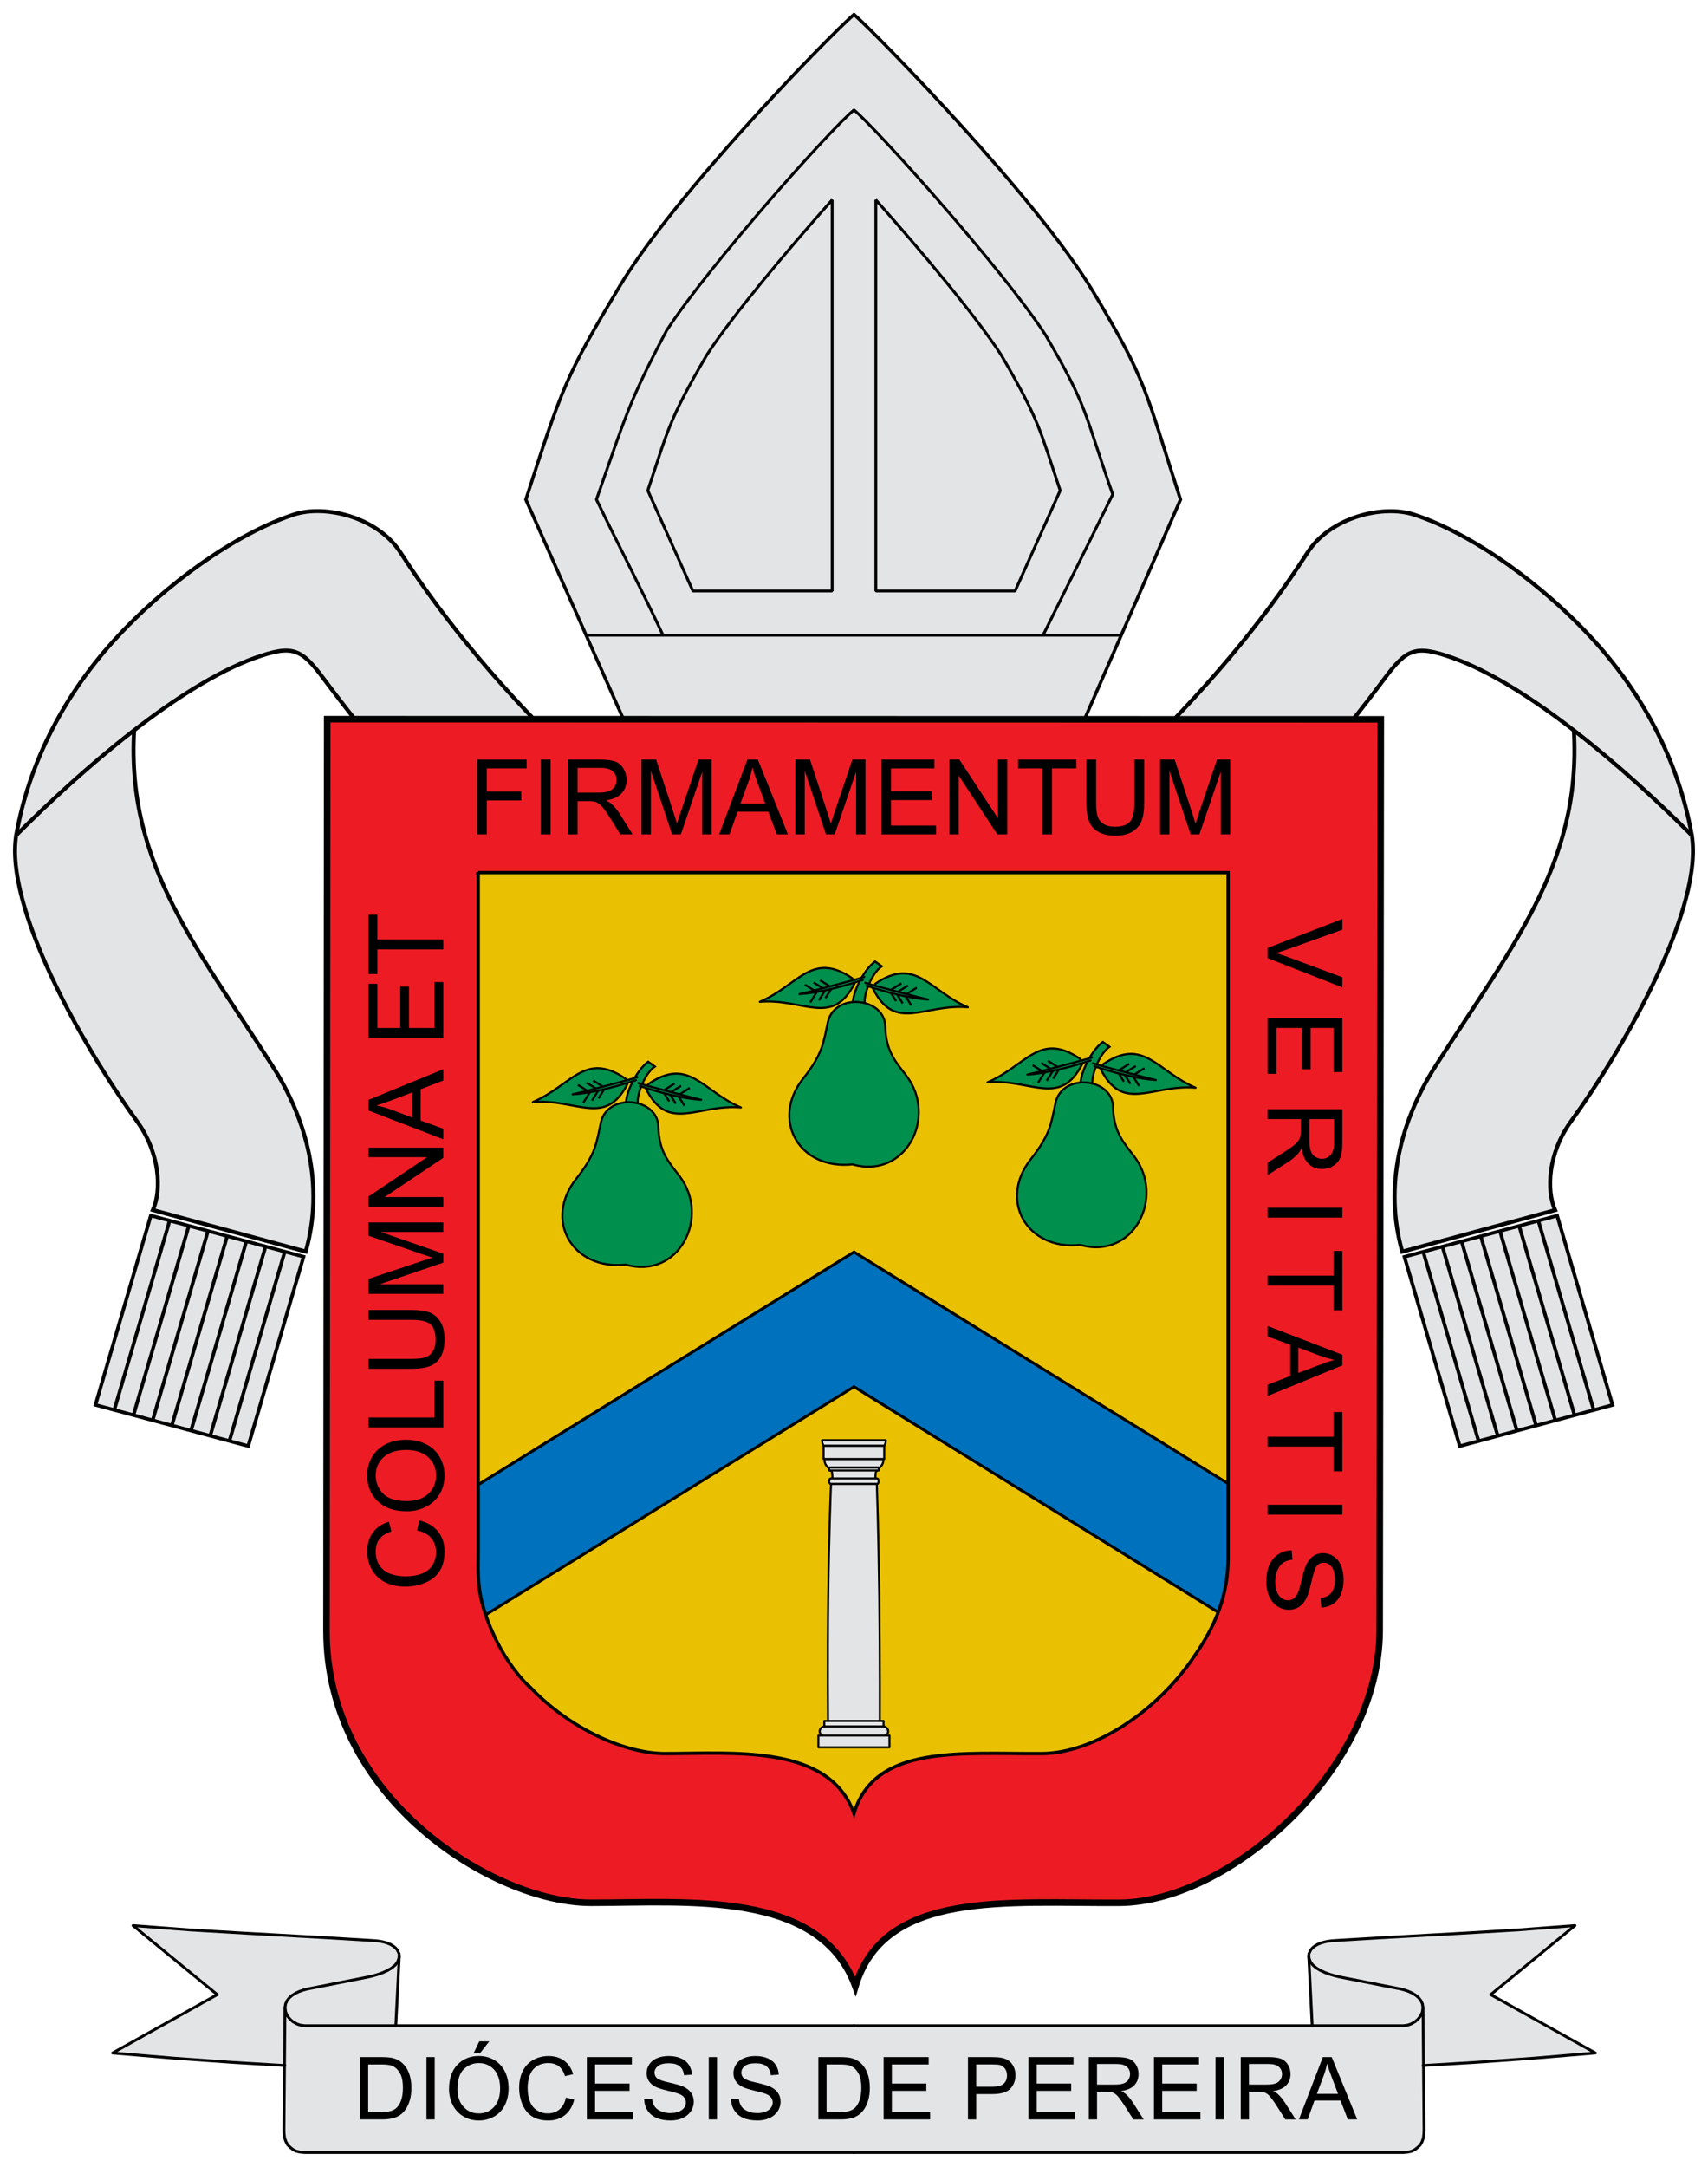 <?xml version="1.0" encoding="UTF-8" standalone="no"?>
<!-- Creator: CorelDRAW -->

<svg
   xmlns:dc="http://purl.org/dc/elements/1.1/"
   xmlns:cc="http://creativecommons.org/ns#"
   xmlns:rdf="http://www.w3.org/1999/02/22-rdf-syntax-ns#"
   xmlns:svg="http://www.w3.org/2000/svg"
   xmlns="http://www.w3.org/2000/svg"
   xmlns:sodipodi="http://sodipodi.sourceforge.net/DTD/sodipodi-0.dtd"
   xmlns:inkscape="http://www.inkscape.org/namespaces/inkscape"
   xml:space="preserve"
   width="736.204"
   height="933.502"
   style="fill-rule:evenodd"
   viewBox="0 0 207.773 263.455"
   sodipodi:version="0.32"
   inkscape:version="0.47 r22583"
   sodipodi:docname="Escudo_de_la_Diocesis_de_Pereira.svg"
   inkscape:output_extension="org.inkscape.output.svg.inkscape"
   version="1.0"
   id="svg2"><sodipodi:namedview
   inkscape:window-height="693"
   inkscape:window-width="1016"
   inkscape:pageshadow="2"
   inkscape:pageopacity="0.0"
   guidetolerance="10.0"
   gridtolerance="10.0"
   objecttolerance="10.0"
   borderopacity="1.0"
   bordercolor="#666666"
   pagecolor="#ffffff"
   id="namedview248"
   inkscape:zoom="0.47455718"
   inkscape:cx="368.10181"
   inkscape:cy="466.75092"
   inkscape:window-x="0"
   inkscape:window-y="25"
   inkscape:current-layer="svg2"
   showgrid="false"
   inkscape:object-paths="true"
   inkscape:snap-intersection-paths="true"
   inkscape:object-nodes="true"
   inkscape:snap-global="true"
   inkscape:window-maximized="0" />
 <defs
   id="defs4"><style
     type="text/css"
     id="style6">
   
    .str5 {stroke:black;stroke-width:0.25}
    .str6 {stroke:black;stroke-width:0.25;stroke-linejoin:round}
    .str7 {stroke:black;stroke-width:0.25;stroke-linecap:round;stroke-linejoin:round}
    .str2 {stroke:black;stroke-width:0.341;stroke-linecap:round;stroke-linejoin:round}
    .str3 {stroke:black;stroke-width:0.35}
    .str1 {stroke:black;stroke-width:0.35;stroke-linejoin:bevel}
    .str0 {stroke:black;stroke-width:0.4}
    .str4 {stroke:black;stroke-width:0.794}
    .fil1 {fill:none}
    .fil3 {fill:#0071BC}
    .fil5 {fill:#008F4C}
    .fil0 {fill:#E3E4E5}
    .fil2 {fill:#EAC102}
    .fil4 {fill:#ED1C24}
    .fil6 {fill:#F2F200}
    .fil7 {fill:black;fill-rule:nonzero}
   
  </style></defs>
 <g
   id="g4286"
   transform="translate(-1.983,-0.157)"><g
     transform="matrix(1.162,0.336,-0.336,1.162,14.628,-57.139)"
     id="g6710-4"
     style="fill-rule:evenodd;display:inline"><path
       id="path2117_0-3"
       class="fil0 str0"
       d="m 189.88,81.796 c 3.105,6.552 -0.385,21.823 -3.679,30.984 -1.345,3.743 -0.47,7.349 0.938,9.028 l -13.61,8.279 c -3.632,-5.827 -3.803,-12.634 -1.974,-18.812 4.294,-14.513 8.69,-24.422 3.549,-37.539 4.575,1.585 10.576,5.162 14.776,8.06 z"
       sodipodi:nodetypes="csccscc"
       style="fill:#e3e4e5;fill-opacity:1;stroke:#000000;stroke-width:0.4" /><path
       id="path2119_1-9"
       class="fil0 str0"
       d="M 131.891,105.953 119.766,112.04 C 111.667,106.985 103.402,95.139 99.134,87.457 l 13.247,-3.568 c 4.44,8.891 10.798,13.737 19.51,22.064 z"
       sodipodi:nodetypes="ccccc"
       style="fill:#e3e4e5;fill-opacity:1;stroke:#000000;stroke-width:0.4" /><path
       id="path2121_2-4"
       class="fil1 str0"
       d="m 175.105,65.797 c 6.146,3.797 11.465,9.253 14.775,15.999 -8.237,-4.548 -19.905,-9.928 -28.026,-10.449 -4.034,-0.242 -4.722,0.397 -6.055,3.944 -5.226,13.909 -10.281,22.395 -17.957,32.324 L 119.766,112.04 c 10.36,-15.066 20.01,-29.848 25.09,-46.79 1.23,-4.101 5.958,-6.771 9.243,-6.656 6.108,0.215 14.359,3.094 21.007,7.202 z"
       sodipodi:nodetypes="cccsccsss"
       style="fill:#e3e4e5;stroke:#000000;stroke-width:0.4;stroke-linejoin:round;stroke-miterlimit:4;stroke-dasharray:none" /><g
       transform="matrix(-0.906,0,0,0.861,199.598,19.61)"
       style="fill-rule:evenodd"
       id="g14-3-4"><polygon
         id="_69568080-7-0"
         class="fil0 str0"
         points="1.622,138.687 13.36,119.247 28.381,128.819 16.642,148.259 "
         style="fill:#e3e4e5;fill-opacity:1;stroke:#000000;stroke-width:0.4" /><g
         id="g2127-6-6"><path
           id="path2129-9-0"
           class="fil0 str0"
           d="m 3.425,139.943 11.831,-19.593 m -11.831,19.593 0,0 0,0 z"
           style="fill:#ed1c24;stroke:#000000;stroke-width:0.4" /><path
           id="path2131-8-2"
           class="fil0 str0"
           d="M 5.312,141.146 17.143,121.552 M 5.312,141.146 l 0,0 0,0 z"
           style="fill:#ed1c24;stroke:#000000;stroke-width:0.4" /><path
           id="path2133-8-2"
           class="fil0 str0"
           d="m 7.199,142.348 11.831,-19.593 m -11.831,19.593 0,0 0,0 z"
           style="fill:#ed1c24;stroke:#000000;stroke-width:0.4" /><path
           id="path2135-2-8"
           class="fil0 str0"
           d="M 9.086,143.55 20.916,123.957 M 9.086,143.55 l 0,0 0,0 z"
           style="fill:#ed1c24;stroke:#000000;stroke-width:0.4" /><path
           id="path2137-6-4"
           class="fil0 str0"
           d="m 10.972,144.752 11.831,-19.593 m -11.831,19.593 0,0 0,0 z"
           style="fill:#ed1c24;stroke:#000000;stroke-width:0.4" /><path
           id="path2139-4-3"
           class="fil0 str0"
           d="M 12.859,145.955 24.69,126.362 m -11.831,19.593 0,0 0,0 z"
           style="fill:#ed1c24;stroke:#000000;stroke-width:0.4" /><path
           id="path2141-8-1"
           class="fil0 str0"
           d="m 14.746,147.157 11.831,-19.594 m -11.831,19.594 0,0 0,0 z"
           style="fill:#ed1c24;stroke:#000000;stroke-width:0.4" /></g></g></g><g
     transform="matrix(-1.162,0.336,0.336,1.162,197.11,-57.151)"
     id="g6710-4-6"
     style="fill-rule:evenodd;display:inline"><path
       id="path2117_0-3-9"
       class="fil0 str0"
       d="m 189.88,81.796 c 3.105,6.552 -0.385,21.823 -3.679,30.984 -1.345,3.743 -0.47,7.349 0.938,9.028 l -13.61,8.279 c -3.632,-5.827 -3.803,-12.634 -1.974,-18.812 4.294,-14.513 8.69,-24.422 3.549,-37.539 4.575,1.585 10.576,5.162 14.776,8.06 z"
       sodipodi:nodetypes="csccscc"
       style="fill:#e3e4e5;fill-opacity:1;stroke:#000000;stroke-width:0.4" /><path
       id="path2119_1-9-7"
       class="fil0 str0"
       d="M 131.891,105.953 119.766,112.04 C 111.667,106.985 103.402,95.139 99.134,87.457 l 13.247,-3.568 c 4.44,8.891 10.798,13.737 19.51,22.064 z"
       sodipodi:nodetypes="ccccc"
       style="fill:#e3e4e5;fill-opacity:1;stroke:#000000;stroke-width:0.4" /><path
       id="path2121_2-4-9"
       class="fil1 str0"
       d="m 175.105,65.797 c 6.146,3.797 11.465,9.253 14.775,15.999 -8.237,-4.548 -19.905,-9.928 -28.026,-10.449 -4.034,-0.242 -4.722,0.397 -6.055,3.944 -5.226,13.909 -10.281,22.395 -17.957,32.324 L 119.766,112.04 c 10.36,-15.066 20.01,-29.848 25.09,-46.79 1.23,-4.101 5.958,-6.771 9.243,-6.656 6.108,0.215 14.359,3.094 21.007,7.202 z"
       sodipodi:nodetypes="cccsccsss"
       style="fill:#e3e4e5;stroke:#000000;stroke-width:0.4;stroke-linejoin:round;stroke-miterlimit:4;stroke-dasharray:none" /><g
       transform="matrix(-0.906,0,0,0.861,199.598,19.61)"
       style="fill-rule:evenodd"
       id="g14-3-4-2"><polygon
         id="_69568080-7-0-8"
         class="fil0 str0"
         points="16.642,148.259 1.622,138.687 13.36,119.247 28.381,128.819 "
         style="fill:#e3e4e5;fill-opacity:1;stroke:#000000;stroke-width:0.4" /><g
         id="g2127-6-6-9"><path
           id="path2129-9-0-9"
           class="fil0 str0"
           d="m 3.425,139.943 11.831,-19.593 m -11.831,19.593 0,0 0,0 z"
           style="fill:#ed1c24;stroke:#000000;stroke-width:0.4" /><path
           id="path2131-8-2-8"
           class="fil0 str0"
           d="M 5.312,141.146 17.143,121.552 M 5.312,141.146 l 0,0 0,0 z"
           style="fill:#ed1c24;stroke:#000000;stroke-width:0.4" /><path
           id="path2133-8-2-9"
           class="fil0 str0"
           d="m 7.199,142.348 11.831,-19.593 m -11.831,19.593 0,0 0,0 z"
           style="fill:#ed1c24;stroke:#000000;stroke-width:0.4" /><path
           id="path2135-2-8-3"
           class="fil0 str0"
           d="M 9.086,143.55 20.916,123.957 M 9.086,143.55 l 0,0 0,0 z"
           style="fill:#ed1c24;stroke:#000000;stroke-width:0.4" /><path
           id="path2137-6-4-6"
           class="fil0 str0"
           d="m 10.972,144.752 11.831,-19.593 m -11.831,19.593 0,0 0,0 z"
           style="fill:#ed1c24;stroke:#000000;stroke-width:0.4" /><path
           id="path2139-4-3-3"
           class="fil0 str0"
           d="M 12.859,145.955 24.69,126.362 m -11.831,19.593 0,0 0,0 z"
           style="fill:#ed1c24;stroke:#000000;stroke-width:0.4" /><path
           id="path2141-8-1-6"
           class="fil0 str0"
           d="m 14.746,147.157 11.831,-19.594 m -11.831,19.594 0,0 0,0 z"
           style="fill:#ed1c24;stroke:#000000;stroke-width:0.4" /></g></g></g></g><g
   id="_164757224"
   transform="translate(-1.983,-0.157)">
   <path
   style="fill:#e3e4e5;stroke:#000000;stroke-width:0.4"
   sodipodi:nodetypes="csccsccsc"
   d="M 105.869,1.915 C 102.504,4.855 84.044,23.826 77.407,34.885 70.77,45.943 70.378,47.204 65.953,60.895 l 11.872,26.711 56.088,0 11.673,-26.711 C 141.161,47.204 141.531,46.562 134.894,35.503 128.257,24.445 108.901,4.57 105.869,1.915 z"
   class="fil0 str0"
   id="mitra3-1" />
   <path
   style="fill:none;stroke:#000000;stroke-width:0.35;stroke-linejoin:bevel"
   sodipodi:nodetypes="csccsccsc"
   d="m 105.869,13.534 c -2.697,2.165 -17.492,18.685 -22.812,26.829 -4.664,8.826 -4.972,10.441 -8.518,20.524 2.604,5.409 5.566,11.089 8.095,16.498 l 46.239,0 8.471,-17.12 C 133.798,50.183 134.452,49.911 129.132,40.819 123.813,32.675 108.299,15.489 105.869,13.534 z"
   class="fil1 str1"
   id="mitra3-1_0" />
   <path
   style="fill:none;stroke:#000000;stroke-width:0.35;stroke-linejoin:bevel"
   d="m 108.53,72.007 16.94,0 5.484,-12.22 c -2.465,-7.312 -2.454,-8.4 -7.202,-16.516 -3.127,-4.788 -9.778,-12.701 -15.222,-18.807 l 0,47.542 z"
   class="fil1 str1"
   id="_152802848" />
   <path
   style="fill:none;stroke:#000000;stroke-width:0.35;stroke-linejoin:bevel"
   d="m 103.208,72.007 -16.94,0 -5.484,-12.22 c 2.465,-7.312 2.454,-8.4 7.202,-16.516 3.127,-4.788 9.778,-12.701 15.222,-18.807 l 0,47.542 z"
   class="fil1 str1"
   id="_164721592" />
   <line
   style="fill:none;stroke:#000000;stroke-width:0.35;stroke-linejoin:bevel"
   y2="77.386"
   x2="138.308"
   y1="77.386"
   x1="128.873"
   class="fil1 str1"
   id="_116496984" />
   <line
   style="fill:none;stroke:#000000;stroke-width:0.35;stroke-linejoin:bevel"
   y2="77.386"
   x2="82.634"
   y1="77.386"
   x1="73.462"
   class="fil1 str1"
   id="_154174648" />
  </g><g
   id="g55"
   transform="translate(-1.983,-0.157)">
   <polygon
   style="fill:#e3e4e5"
   points="37.609,245.941 37.253,245.631 36.96,245.258 36.745,244.813 36.651,244.269 36.592,251.269 36.526,259.178 36.548,259.579 36.601,260.068 36.776,260.562 36.989,260.935 37.322,261.252 37.641,261.497 38.011,261.688 38.497,261.801 39.059,261.854 105.869,261.854 172.679,261.854 173.241,261.801 173.727,261.688 174.098,261.497 174.416,261.252 174.749,260.935 174.963,260.562 175.137,260.068 175.19,259.579 175.213,259.178 175.146,251.269 175.088,244.269 174.994,244.813 174.779,245.258 174.486,245.631 174.13,245.941 173.608,246.234 173.193,246.371 172.679,246.434 161.605,246.434 105.869,246.434 50.133,246.434 39.059,246.434 38.546,246.371 38.13,246.234 "
   class="fil0"
   id="_69826656" />
   <polygon
   style="fill:#e3e4e5"
   points="196.057,249.748 183.328,242.651 193.573,234.261 186.521,234.799 179.802,235.195 169.859,235.75 164.653,236.063 163.997,236.108 163.544,236.164 163.142,236.242 162.705,236.364 162.27,236.541 161.917,236.747 161.645,236.97 161.414,237.234 161.198,237.702 161.192,238.131 161.403,238.709 161.672,239.052 162.097,239.411 162.604,239.717 163.208,239.991 163.779,240.196 164.382,240.371 164.881,240.493 171.718,241.843 172.268,241.947 172.821,242.091 173.341,242.271 173.78,242.474 174.221,242.747 174.545,243.024 174.82,243.366 175.016,243.784 175.088,244.269 175.146,251.269 181.414,250.89 181.883,250.859 188.533,250.382 "
   class="fil0"
   id="_70600408" />
   <polygon
   style="fill:#e3e4e5"
   points="174.13,245.941 174.486,245.631 174.779,245.258 174.994,244.813 175.088,244.269 175.016,243.784 174.82,243.366 174.545,243.024 174.221,242.747 173.78,242.474 173.341,242.271 172.821,242.091 172.268,241.947 171.718,241.843 164.881,240.493 164.382,240.371 163.779,240.196 163.208,239.991 162.604,239.717 162.097,239.411 161.672,239.052 161.403,238.709 161.192,238.13 161.605,246.434 172.679,246.434 173.193,246.371 173.608,246.234 "
   class="fil0"
   id="_70378872" />
   <polygon
   style="fill:#e3e4e5"
   points="49.135,239.717 49.642,239.411 50.067,239.052 50.336,238.709 50.546,238.131 50.541,237.702 50.325,237.234 50.093,236.97 49.822,236.747 49.468,236.541 49.033,236.364 48.597,236.242 48.195,236.164 47.741,236.108 47.085,236.063 41.88,235.75 31.937,235.195 25.218,234.799 18.166,234.261 28.411,242.651 15.681,249.748 23.205,250.382 29.856,250.859 30.325,250.89 36.592,251.269 36.651,244.269 36.722,243.784 36.919,243.366 37.194,243.024 37.517,242.747 37.958,242.474 38.398,242.271 38.917,242.091 39.471,241.947 40.021,241.843 46.858,240.493 47.357,240.371 47.959,240.196 48.53,239.991 "
   class="fil0"
   id="_69998416" />
   <polygon
   style="fill:#e3e4e5"
   points="49.135,239.717 48.53,239.991 47.959,240.196 47.357,240.371 46.858,240.493 40.021,241.843 39.471,241.947 38.917,242.091 38.398,242.271 37.958,242.474 37.517,242.747 37.194,243.024 36.919,243.366 36.722,243.784 36.651,244.269 36.745,244.813 36.96,245.258 37.253,245.631 37.609,245.941 38.13,246.234 38.546,246.371 39.059,246.434 50.133,246.434 50.546,238.131 50.336,238.709 50.067,239.052 49.642,239.411 "
   class="fil0"
   id="_69029120" />
  </g><g
   id="g20"
   transform="translate(-1.983,-0.157)">
   <g
   id="g22">
    <line
   style="fill:none;stroke:#000000;stroke-width:0.341;stroke-linecap:round;stroke-linejoin:round"
   y2="246.434"
   x2="161.605"
   y1="237.938"
   x1="161.183"
   class="fil1 str2"
   id="_91611720" />
    <path
   style="fill:none;stroke:#000000;stroke-width:0.341;stroke-linecap:round;stroke-linejoin:round"
   d="m 105.869,261.854 66.81,0 0.562,-0.053 0.486,-0.113 0.37,-0.191 0.319,-0.245 0.333,-0.317 0.214,-0.373 0.174,-0.494 0.053,-0.489 0.023,-0.401 -0.127,-14.961 M 105.869,261.854 z"
   class="fil1 str2"
   id="_69428376" />
    <path
   style="fill:none;stroke:#000000;stroke-width:0.341;stroke-linecap:round;stroke-linejoin:round"
   d="m 105.869,246.434 66.81,0 0.514,-0.063 0.416,-0.137 0.521,-0.294 0.356,-0.309 0.293,-0.374 0.215,-0.445 0.094,-0.544 -0.072,-0.485 -0.196,-0.418 -0.274,-0.341 -0.324,-0.277 -0.441,-0.273 -0.44,-0.203 -0.519,-0.18 -0.553,-0.143 -0.55,-0.104 -6.837,-1.35 -0.499,-0.122 -0.603,-0.175 -0.571,-0.205 -0.604,-0.274 -0.507,-0.305 -0.425,-0.359 -0.269,-0.343 -0.21,-0.578 0.006,-0.428 0.216,-0.468 0.231,-0.264 0.272,-0.222 0.353,-0.207 0.435,-0.177 0.436,-0.122 0.402,-0.078 0.453,-0.057 0.656,-0.045 5.206,-0.313 9.943,-0.555 6.719,-0.396 7.052,-0.537 -10.245,8.39 12.729,7.097 -7.524,0.634 -6.651,0.477 -0.468,0.031 -6.316,0.382 m -69.229,-4.838 z"
   class="fil1 str2"
   id="_91689304" />
   </g>
   <g
   id="g27">
    <line
   style="fill:none;stroke:#000000;stroke-width:0.341;stroke-linecap:round;stroke-linejoin:round"
   y2="246.434"
   x2="50.133"
   y1="237.938"
   x1="50.556"
   class="fil1 str2"
   id="_38304440" />
    <path
   style="fill:none;stroke:#000000;stroke-width:0.341;stroke-linecap:round;stroke-linejoin:round"
   d="m 105.869,246.434 -66.81,0 -0.513,-0.063 -0.416,-0.137 -0.521,-0.294 -0.356,-0.309 -0.293,-0.374 -0.215,-0.445 -0.094,-0.544 0.071,-0.485 0.196,-0.418 0.275,-0.341 0.323,-0.277 0.441,-0.273 0.44,-0.203 0.519,-0.18 0.554,-0.143 0.55,-0.104 6.837,-1.35 0.499,-0.122 0.603,-0.175 0.571,-0.205 0.605,-0.274 0.507,-0.305 0.425,-0.359 0.269,-0.343 0.21,-0.578 -0.005,-0.428 -0.217,-0.468 -0.231,-0.264 -0.272,-0.222 -0.353,-0.207 -0.435,-0.177 -0.437,-0.122 -0.402,-0.078 -0.454,-0.057 -0.656,-0.045 -5.205,-0.313 -9.943,-0.555 -6.72,-0.396 -7.051,-0.537 10.244,8.39 -12.73,7.097 7.524,0.634 6.652,0.477 0.468,0.031 6.315,0.382 m 69.229,-4.838 z"
   class="fil1 str2"
   id="_39612680" />
    <path
   style="fill:none;stroke:#000000;stroke-width:0.341;stroke-linecap:round;stroke-linejoin:round"
   d="m 105.869,261.854 -66.81,0 -0.562,-0.053 -0.486,-0.113 -0.37,-0.191 -0.319,-0.245 -0.333,-0.317 -0.213,-0.373 -0.175,-0.494 -0.053,-0.489 -0.023,-0.401 0.126,-14.961 m 69.218,17.636 z"
   class="fil1 str2"
   id="_131995824" />
   </g>
  </g>
 <g
   id="fondo"
   transform="translate(-1.983,-0.157)">
  <path
   class="fil2"
   d="m 151.378,106.244 -91.218,3e-4 0,83.28 c -0.046,1.831 -0.004,3.735 0.467,5.495 0.344,1.331 0.81,2.6 1.376,3.803 1.111,2.478 2.601,4.654 4.345,6.384 l 0.036,-0.023 c 4.937,5.226 11.698,8.166 16.497,8.166 8.352,-2e-4 19.868,-1.149 22.926,7.292 2.508,-8.432 13.107,-7.226 22.932,-7.292 6.297,-0.043 14.068,-5.106 18.64,-12.004 l 0.001,-0.002 c 2.509,-3.636 3.989,-7.294 3.998,-11.726 l 0,-83.373 z"
   id="path73"
   style="fill:#eac102" />
  <polygon
   class="fil3 str3"
   points="50.626,186.555 52.991,201.475 105.869,168.756 158.748,201.475 161.112,186.555 105.869,152.373 "
   id="polygon75"
   style="fill:#0071bc;stroke:#000000;stroke-width:0.35" />
 </g>
 <g
   id="bordura"
   transform="translate(-1.983,-0.157)">
  <path
   class="fil4 str0"
   d="m 60.16,106.245 91.218,-3e-4 0,83.373 c -0.009,4.433 -1.489,8.09 -3.998,11.726 -4e-4,5e-4 -8e-4,10e-4 -0.001,0.002 -4.572,6.898 -12.343,11.961 -18.64,12.004 -9.826,0.066 -20.362,-1.159 -22.87,7.272 -3.058,-8.441 -14.636,-7.273 -22.988,-7.272 -4.8,2e-4 -11.56,-2.94 -16.497,-8.166 l -0.036,0.023 c -1.743,-1.73 -3.233,-3.906 -4.345,-6.384 -0.566,-1.204 -1.032,-2.472 -1.376,-3.803 -0.471,-1.76 -0.513,-3.664 -0.467,-5.495 l 0,-83.28 z M 41.786,87.601 41.698,198.399 c -0.032,20.405 20.329,33.093 32.176,33.092 11.718,-3e-4 27.704,-1.612 31.995,10.158 3.519,-11.757 18.562,-10.066 32.349,-10.158 13.402,-0.092 31.562,-16.288 31.597,-33.092 L 169.952,87.612 41.786,87.601 z"
   id="path79"
   style="fill:#ed1c24;stroke:#000000;stroke-width:0.4" />
 </g>
 <g
   id="contono"
   transform="translate(-1.983,-0.157)">
  <path
   id="path4069"
   class="fil1 str4"
   d="m 41.786,87.587 -0.088,110.811 c -0.032,20.405 20.329,33.093 32.176,33.092 11.718,-3e-4 27.877,-1.602 32.168,10.168 3.519,-11.757 18.39,-10.076 32.176,-10.168 13.402,-0.092 31.562,-16.288 31.597,-33.092 L 169.952,87.611 41.786,87.587 z"
   style="fill:none;stroke:#000000;stroke-width:0.794" />
 </g>
 <g
   id="elementos"
   transform="translate(-1.983,-0.157)">
  <g
   id="_152862856">
   <g
   id="g87">
    <path
   id="path3573"
   class="fil5 str5"
   d="m 79.563,134.246 c -0.094,-1.079 0.851,-3.581 2.078,-4.425 l -0.818,-0.586 c -1.438,1.075 -2.769,3.814 -2.711,5.277 l 1.452,-0.266 z"
   sodipodi:nodetypes="ccccc"
   style="fill:#008f4c;stroke:#000000;stroke-width:0.25" />
    <path
   id="path49188"
   class="fil5 str6"
   d="m 66.797,134.142 c 5.336,-0.446 8.824,3.124 11.546,-2.26 l -0.289,-0.599 c -4.94,-3.362 -6.556,0.861 -11.257,2.859 z"
   sodipodi:nodetypes="cccc"
   style="fill:#008f4c;stroke:#000000;stroke-width:0.25;stroke-linejoin:round" />
    <g
   id="g49243">
     <line
   id="path49215"
   class="fil1 str5"
   x1="72.936"
   y1="134.225"
   x2="73.802"
   y2="132.839"
   inkscape:connector-type="polyline"
   style="fill:none;stroke:#000000;stroke-width:0.25" />
     <line
   id="path49217"
   class="fil1 str5"
   x1="73.995"
   y1="133.96"
   x2="74.862"
   y2="132.574"
   inkscape:connector-type="polyline"
   style="fill:none;stroke:#000000;stroke-width:0.25" />
     <line
   id="path49219"
   class="fil1 str5"
   x1="74.79"
   y1="133.695"
   x2="75.657"
   y2="132.309"
   inkscape:connector-type="polyline"
   style="fill:none;stroke:#000000;stroke-width:0.25" />
     <g
   id="g49238">
      <line
   id="path49232"
   class="fil1 str5"
   x1="72.286"
   y1="132.059"
   x2="73.672"
   y2="132.925"
   inkscape:connector-type="polyline"
   style="fill:none;stroke:#000000;stroke-width:0.25" />
      <line
   id="path49234"
   class="fil1 str5"
   x1="73.345"
   y1="131.794"
   x2="74.732"
   y2="132.66"
   inkscape:connector-type="polyline"
   style="fill:none;stroke:#000000;stroke-width:0.25" />
      <line
   id="path49236"
   class="fil1 str5"
   x1="74.14"
   y1="131.529"
   x2="75.527"
   y2="132.395"
   inkscape:connector-type="polyline"
   style="fill:none;stroke:#000000;stroke-width:0.25" />
     </g>
    </g>
    <path
   id="path49190"
   class="fil5 str7"
   d="m 79.331,131.483 c -2.576,0.859 -5.623,1.608 -7.689,1.721 0.278,-0.038 6.723,-1.704 7.868,-2.087 m -0.179,0.365 0,0 0,0 z"
   sodipodi:nodetypes="ccs"
   style="fill:#008f4c;stroke:#000000;stroke-width:0.25;stroke-linecap:round;stroke-linejoin:round" />
    <path
   id="path49200"
   class="fil5 str6"
   d="m 92.117,134.802 c -5.336,-0.445 -8.824,3.125 -11.546,-2.26 l 0.289,-0.599 c 4.94,-3.362 6.555,0.861 11.257,2.859 z"
   sodipodi:nodetypes="cccc"
   style="fill:#008f4c;stroke:#000000;stroke-width:0.25;stroke-linejoin:round" />
    <g
   id="g49252">
     <line
   id="path49254"
   class="fil1 str5"
   x1="85.241"
   y1="134.593"
   x2="84.374"
   y2="133.206"
   inkscape:connector-type="polyline"
   style="fill:none;stroke:#000000;stroke-width:0.25" />
     <line
   id="path49256"
   class="fil1 str5"
   x1="84.181"
   y1="134.328"
   x2="83.314"
   y2="132.941"
   inkscape:connector-type="polyline"
   style="fill:none;stroke:#000000;stroke-width:0.25" />
     <line
   id="path49258"
   class="fil1 str5"
   x1="83.386"
   y1="134.063"
   x2="82.52"
   y2="132.676"
   inkscape:connector-type="polyline"
   style="fill:none;stroke:#000000;stroke-width:0.25" />
     <g
   id="g49260">
      <line
   id="path49262"
   class="fil1 str5"
   x1="85.891"
   y1="132.426"
   x2="84.504"
   y2="133.293"
   inkscape:connector-type="polyline"
   style="fill:none;stroke:#000000;stroke-width:0.25" />
      <line
   id="path49264"
   class="fil1 str5"
   x1="84.831"
   y1="132.161"
   x2="83.445"
   y2="133.028"
   inkscape:connector-type="polyline"
   style="fill:none;stroke:#000000;stroke-width:0.25" />
      <line
   id="path49266"
   class="fil1 str5"
   x1="84.036"
   y1="131.896"
   x2="82.649"
   y2="132.763"
   inkscape:connector-type="polyline"
   style="fill:none;stroke:#000000;stroke-width:0.25" />
     </g>
    </g>
    <path
   id="path49202"
   class="fil5 str7"
   d="m 79.812,132.195 c 2.499,0.834 5.455,1.56 7.46,1.67 -0.269,-0.037 -6.522,-1.653 -7.633,-2.025 m 0.173,0.354 0,0 0,0 z"
   sodipodi:nodetypes="ccs"
   style="fill:#008f4c;stroke:#000000;stroke-width:0.25;stroke-linecap:round;stroke-linejoin:round" />
   </g>
   <path
   id="path3571"
   class="fil6 str5"
   d="m 82.066,137.107 c -0.093,-3.522 -6.161,-4.134 -6.986,-0.498 -0.531,2.341 -0.52,3.736 -2.997,6.852 -3.996,5.028 -0.484,11.142 5.99,10.446 6.471,1.849 10.378,-5.755 6.572,-10.763 -1.331,-1.751 -2.497,-2.938 -2.579,-6.037 z"
   style="fill:#008f4c;stroke:#000000;stroke-width:0.25;fill-opacity:1" />
  </g>
  <g
   id="_164967768">
   <g
   id="g112">
    <path
   id="path3573_1"
   class="fil5 str5"
   d="m 134.875,131.846 c -0.094,-1.079 0.851,-3.581 2.078,-4.425 l -0.818,-0.586 c -1.438,1.075 -2.769,3.814 -2.711,5.277 l 1.452,-0.266 z"
   sodipodi:nodetypes="ccccc"
   style="fill:#008f4c;stroke:#000000;stroke-width:0.25" />
    <path
   id="path49188_2"
   class="fil5 str6"
   d="m 122.108,131.741 c 5.336,-0.446 8.824,3.124 11.546,-2.26 l -0.289,-0.599 c -4.94,-3.362 -6.556,0.861 -11.257,2.859 z"
   sodipodi:nodetypes="cccc"
   style="fill:#008f4c;stroke:#000000;stroke-width:0.25;stroke-linejoin:round" />
    <g
   id="g49243_3">
     <line
   id="path49215_4"
   class="fil1 str5"
   x1="128.247"
   y1="131.825"
   x2="129.114"
   y2="130.439"
   inkscape:connector-type="polyline"
   style="fill:none;stroke:#000000;stroke-width:0.25" />
     <line
   id="path49217_5"
   class="fil1 str5"
   x1="129.307"
   y1="131.56"
   x2="130.173"
   y2="130.174"
   inkscape:connector-type="polyline"
   style="fill:none;stroke:#000000;stroke-width:0.25" />
     <line
   id="path49219_6"
   class="fil1 str5"
   x1="130.102"
   y1="131.295"
   x2="130.968"
   y2="129.909"
   inkscape:connector-type="polyline"
   style="fill:none;stroke:#000000;stroke-width:0.25" />
     <g
   id="g49238_7">
      <line
   id="path49232_8"
   class="fil1 str5"
   x1="127.597"
   y1="129.659"
   x2="128.984"
   y2="130.525"
   inkscape:connector-type="polyline"
   style="fill:none;stroke:#000000;stroke-width:0.25" />
      <line
   id="path49234_9"
   class="fil1 str5"
   x1="128.657"
   y1="129.394"
   x2="130.043"
   y2="130.26"
   inkscape:connector-type="polyline"
   style="fill:none;stroke:#000000;stroke-width:0.25" />
      <line
   id="path49236_10"
   class="fil1 str5"
   x1="129.452"
   y1="129.129"
   x2="130.838"
   y2="129.995"
   inkscape:connector-type="polyline"
   style="fill:none;stroke:#000000;stroke-width:0.25" />
     </g>
    </g>
    <path
   id="path49190_11"
   class="fil5 str7"
   d="m 134.642,129.083 c -2.576,0.859 -5.623,1.608 -7.689,1.721 0.278,-0.038 6.723,-1.704 7.868,-2.087 m -0.179,0.365 0,0 0,0 z"
   sodipodi:nodetypes="ccs"
   style="fill:#008f4c;stroke:#000000;stroke-width:0.25;stroke-linecap:round;stroke-linejoin:round" />
    <path
   id="path49200_12"
   class="fil5 str6"
   d="m 147.428,132.402 c -5.336,-0.445 -8.824,3.125 -11.546,-2.26 l 0.289,-0.599 c 4.94,-3.362 6.555,0.861 11.257,2.859 z"
   sodipodi:nodetypes="cccc"
   style="fill:#008f4c;stroke:#000000;stroke-width:0.25;stroke-linejoin:round" />
    <g
   id="g49252_13">
     <line
   id="path49254_14"
   class="fil1 str5"
   x1="140.552"
   y1="132.193"
   x2="139.686"
   y2="130.806"
   inkscape:connector-type="polyline"
   style="fill:none;stroke:#000000;stroke-width:0.25" />
     <line
   id="path49256_15"
   class="fil1 str5"
   x1="139.492"
   y1="131.928"
   x2="138.626"
   y2="130.541"
   inkscape:connector-type="polyline"
   style="fill:none;stroke:#000000;stroke-width:0.25" />
     <line
   id="path49258_16"
   class="fil1 str5"
   x1="138.698"
   y1="131.663"
   x2="137.831"
   y2="130.276"
   inkscape:connector-type="polyline"
   style="fill:none;stroke:#000000;stroke-width:0.25" />
     <g
   id="g49260_17">
      <line
   id="path49262_18"
   class="fil1 str5"
   x1="141.202"
   y1="130.026"
   x2="139.816"
   y2="130.893"
   inkscape:connector-type="polyline"
   style="fill:none;stroke:#000000;stroke-width:0.25" />
      <line
   id="path49264_19"
   class="fil1 str5"
   x1="140.142"
   y1="129.761"
   x2="138.756"
   y2="130.628"
   inkscape:connector-type="polyline"
   style="fill:none;stroke:#000000;stroke-width:0.25" />
      <line
   id="path49266_20"
   class="fil1 str5"
   x1="139.347"
   y1="129.496"
   x2="137.961"
   y2="130.363"
   inkscape:connector-type="polyline"
   style="fill:none;stroke:#000000;stroke-width:0.25" />
     </g>
    </g>
    <path
   id="path49202_21"
   class="fil5 str7"
   d="m 135.124,129.795 c 2.499,0.834 5.455,1.56 7.46,1.67 -0.269,-0.037 -6.522,-1.653 -7.633,-2.025 m 0.173,0.354 0,0 0,0 z"
   sodipodi:nodetypes="ccs"
   style="fill:#008f4c;stroke:#000000;stroke-width:0.25;stroke-linecap:round;stroke-linejoin:round" />
   </g>
   <path
   id="path3571_22"
   class="fil6 str5"
   d="m 137.378,134.707 c -0.093,-3.522 -6.161,-4.134 -6.986,-0.498 -0.531,2.341 -0.52,3.736 -2.997,6.852 -3.996,5.028 -0.484,11.142 5.99,10.446 6.471,1.849 10.378,-5.755 6.572,-10.763 -1.331,-1.751 -2.497,-2.938 -2.579,-6.037 z"
   style="fill:#008f4c;stroke:#000000;stroke-width:0.25;fill-opacity:1" />
  </g>
  <g
   id="_152854896">
   <g
   id="g137">
    <path
   id="path3573_23"
   class="fil5 str5"
   d="m 107.17,122.058 c -0.094,-1.079 0.851,-3.581 2.078,-4.425 l -0.818,-0.586 c -1.438,1.075 -2.769,3.814 -2.711,5.277 l 1.452,-0.266 z"
   sodipodi:nodetypes="ccccc"
   style="fill:#008f4c;stroke:#000000;stroke-width:0.25" />
    <path
   id="path49188_24"
   class="fil5 str6"
   d="m 94.403,121.953 c 5.336,-0.446 8.824,3.124 11.546,-2.26 l -0.289,-0.599 c -4.94,-3.362 -6.556,0.861 -11.257,2.859 z"
   sodipodi:nodetypes="cccc"
   style="fill:#008f4c;stroke:#000000;stroke-width:0.25;stroke-linejoin:round" />
    <g
   id="g49243_25">
     <line
   id="path49215_26"
   class="fil1 str5"
   x1="100.542"
   y1="122.037"
   x2="101.408"
   y2="120.65"
   inkscape:connector-type="polyline"
   style="fill:none;stroke:#000000;stroke-width:0.25" />
     <line
   id="path49217_27"
   class="fil1 str5"
   x1="101.602"
   y1="121.772"
   x2="102.468"
   y2="120.385"
   inkscape:connector-type="polyline"
   style="fill:none;stroke:#000000;stroke-width:0.25" />
     <line
   id="path49219_28"
   class="fil1 str5"
   x1="102.397"
   y1="121.507"
   x2="103.263"
   y2="120.12"
   inkscape:connector-type="polyline"
   style="fill:none;stroke:#000000;stroke-width:0.25" />
     <g
   id="g49238_29">
      <line
   id="path49232_30"
   class="fil1 str5"
   x1="99.892"
   y1="119.87"
   x2="101.278"
   y2="120.737"
   inkscape:connector-type="polyline"
   style="fill:none;stroke:#000000;stroke-width:0.25" />
      <line
   id="path49234_31"
   class="fil1 str5"
   x1="100.952"
   y1="119.605"
   x2="102.338"
   y2="120.472"
   inkscape:connector-type="polyline"
   style="fill:none;stroke:#000000;stroke-width:0.25" />
      <line
   id="path49236_32"
   class="fil1 str5"
   x1="101.747"
   y1="119.34"
   x2="103.133"
   y2="120.207"
   inkscape:connector-type="polyline"
   style="fill:none;stroke:#000000;stroke-width:0.25" />
     </g>
    </g>
    <path
   id="path49190_33"
   class="fil5 str7"
   d="m 106.937,119.295 c -2.576,0.859 -5.623,1.608 -7.689,1.721 0.278,-0.038 6.723,-1.704 7.868,-2.087 m -0.179,0.365 0,0 0,0 z"
   sodipodi:nodetypes="ccs"
   style="fill:#008f4c;stroke:#000000;stroke-width:0.25;stroke-linecap:round;stroke-linejoin:round" />
    <path
   id="path49200_34"
   class="fil5 str6"
   d="m 119.723,122.614 c -5.336,-0.445 -8.824,3.125 -11.546,-2.26 l 0.289,-0.599 c 4.94,-3.362 6.555,0.861 11.257,2.859 z"
   sodipodi:nodetypes="cccc"
   style="fill:#008f4c;stroke:#000000;stroke-width:0.25;stroke-linejoin:round" />
    <g
   id="g49252_35">
     <line
   id="path49254_36"
   class="fil1 str5"
   x1="112.847"
   y1="122.405"
   x2="111.981"
   y2="121.018"
   inkscape:connector-type="polyline"
   style="fill:none;stroke:#000000;stroke-width:0.25" />
     <line
   id="path49256_37"
   class="fil1 str5"
   x1="111.787"
   y1="122.14"
   x2="110.921"
   y2="120.753"
   inkscape:connector-type="polyline"
   style="fill:none;stroke:#000000;stroke-width:0.25" />
     <line
   id="path49258_38"
   class="fil1 str5"
   x1="110.992"
   y1="121.875"
   x2="110.126"
   y2="120.488"
   inkscape:connector-type="polyline"
   style="fill:none;stroke:#000000;stroke-width:0.25" />
     <g
   id="g49260_39">
      <line
   id="path49262_40"
   class="fil1 str5"
   x1="113.497"
   y1="120.238"
   x2="112.111"
   y2="121.105"
   inkscape:connector-type="polyline"
   style="fill:none;stroke:#000000;stroke-width:0.25" />
      <line
   id="path49264_41"
   class="fil1 str5"
   x1="112.437"
   y1="119.973"
   x2="111.051"
   y2="120.84"
   inkscape:connector-type="polyline"
   style="fill:none;stroke:#000000;stroke-width:0.25" />
      <line
   id="path49266_42"
   class="fil1 str5"
   x1="111.642"
   y1="119.708"
   x2="110.256"
   y2="120.575"
   inkscape:connector-type="polyline"
   style="fill:none;stroke:#000000;stroke-width:0.25" />
     </g>
    </g>
    <path
   id="path49202_43"
   class="fil5 str7"
   d="m 107.419,120.007 c 2.499,0.834 5.455,1.56 7.46,1.67 -0.269,-0.037 -6.522,-1.653 -7.633,-2.025 m 0.173,0.354 0,0 0,0 z"
   sodipodi:nodetypes="ccs"
   style="fill:#008f4c;stroke:#000000;stroke-width:0.25;stroke-linecap:round;stroke-linejoin:round" />
   </g>
   <path
   id="path3571_44"
   class="fil6 str5"
   d="m 109.673,124.919 c -0.093,-3.522 -6.161,-4.134 -6.986,-0.498 -0.531,2.341 -0.52,3.736 -2.997,6.852 -3.996,5.028 -0.484,11.142 5.99,10.446 6.471,1.849 10.378,-5.755 6.572,-10.763 -1.331,-1.751 -2.497,-2.938 -2.579,-6.037 z"
   style="fill:#008f4c;stroke:#000000;stroke-width:0.25;fill-opacity:1" />
  </g>
  <path
   class="fil7"
   d="m 45.769,257.826 0,-7.576 2.609,0 c 0.589,0 1.039,0.037 1.349,0.109 0.434,0.099 0.804,0.28 1.111,0.541 0.399,0.339 0.699,0.769 0.896,1.295 0.199,0.526 0.298,1.125 0.298,1.801 0,0.575 -0.067,1.085 -0.203,1.529 -0.134,0.445 -0.305,0.813 -0.517,1.104 -0.21,0.291 -0.439,0.52 -0.69,0.686 -0.249,0.168 -0.55,0.295 -0.903,0.381 -0.355,0.086 -0.76,0.129 -1.217,0.129 l -2.734,0 z m 1.002,-0.894 1.617,0 c 0.499,0 0.893,-0.046 1.177,-0.139 0.284,-0.093 0.51,-0.224 0.679,-0.393 0.238,-0.236 0.423,-0.557 0.556,-0.958 0.132,-0.402 0.199,-0.887 0.199,-1.46 0,-0.792 -0.131,-1.401 -0.39,-1.826 -0.261,-0.427 -0.577,-0.711 -0.949,-0.856 -0.268,-0.104 -0.702,-0.155 -1.296,-0.155 l -1.593,0 0,5.787 z"
   id="path161"
   style="fill:#000000;fill-rule:nonzero" />
  <polygon
   id="1"
   class="fil7"
   points="54.865,257.826 53.864,257.826 53.864,250.25 54.865,250.25 "
   style="fill:#000000;fill-rule:nonzero" />
  <path
   id="12"
   class="fil7"
   d="m 56.608,254.136 c 0,-1.258 0.337,-2.242 1.012,-2.953 0.676,-0.711 1.547,-1.067 2.616,-1.067 0.699,0 1.33,0.168 1.891,0.501 0.561,0.335 0.99,0.801 1.284,1.399 0.295,0.596 0.441,1.275 0.441,2.032 0,0.769 -0.153,1.457 -0.464,2.062 -0.31,0.607 -0.75,1.065 -1.318,1.378 -0.57,0.312 -1.182,0.468 -1.84,0.468 -0.714,0 -1.351,-0.171 -1.912,-0.517 -0.563,-0.344 -0.988,-0.815 -1.277,-1.411 -0.289,-0.594 -0.434,-1.226 -0.434,-1.891 z m 1.034,0.016 c 0,0.914 0.245,1.632 0.736,2.157 0.492,0.526 1.108,0.788 1.849,0.788 0.755,0 1.376,-0.265 1.863,-0.795 0.487,-0.531 0.732,-1.284 0.732,-2.26 0,-0.616 -0.106,-1.154 -0.314,-1.614 -0.208,-0.46 -0.513,-0.817 -0.914,-1.071 -0.402,-0.252 -0.852,-0.379 -1.351,-0.379 -0.711,0 -1.321,0.243 -1.833,0.732 -0.512,0.487 -0.767,1.302 -0.767,2.441 z m 1.953,-4.367 0.688,-1.446 1.219,0 -1.136,1.446 -0.771,0 z"
   style="fill:#000000;fill-rule:nonzero" />
  <path
   id="123"
   class="fil7"
   d="m 70.831,255.17 1.004,0.254 c -0.21,0.822 -0.589,1.45 -1.134,1.884 -0.547,0.432 -1.214,0.647 -2.004,0.647 -0.817,0 -1.48,-0.166 -1.991,-0.497 -0.511,-0.333 -0.901,-0.815 -1.168,-1.445 -0.266,-0.631 -0.4,-1.309 -0.4,-2.032 0,-0.788 0.15,-1.476 0.452,-2.064 0.302,-0.587 0.73,-1.034 1.288,-1.339 0.556,-0.305 1.168,-0.457 1.836,-0.457 0.758,0 1.395,0.192 1.912,0.579 0.517,0.386 0.877,0.928 1.079,1.628 l -0.986,0.233 c -0.176,-0.552 -0.43,-0.953 -0.765,-1.205 -0.333,-0.252 -0.753,-0.378 -1.261,-0.378 -0.582,0 -1.067,0.139 -1.459,0.418 -0.392,0.281 -0.667,0.654 -0.824,1.125 -0.159,0.469 -0.238,0.954 -0.238,1.453 0,0.646 0.093,1.206 0.281,1.688 0.189,0.48 0.48,0.84 0.877,1.078 0.397,0.238 0.826,0.356 1.288,0.356 0.561,0 1.035,-0.162 1.425,-0.485 0.39,-0.325 0.653,-0.806 0.79,-1.443 z"
   style="fill:#000000;fill-rule:nonzero" />
  <polygon
   id="1234"
   class="fil7"
   points="78.848,251.145 74.373,251.145 74.373,253.464 78.564,253.464 78.564,254.353 74.373,254.353 74.373,256.932 79.025,256.932 79.025,257.826 73.371,257.826 73.371,250.25 78.848,250.25 "
   style="fill:#000000;fill-rule:nonzero" />
  <path
   id="12345"
   class="fil7"
   d="m 80.35,255.392 0.946,-0.083 c 0.044,0.379 0.148,0.69 0.312,0.933 0.164,0.243 0.418,0.439 0.762,0.589 0.344,0.15 0.732,0.224 1.162,0.224 0.383,0 0.72,-0.057 1.012,-0.169 0.293,-0.115 0.511,-0.27 0.654,-0.468 0.143,-0.199 0.215,-0.414 0.215,-0.649 0,-0.238 -0.069,-0.445 -0.208,-0.623 -0.138,-0.178 -0.365,-0.326 -0.681,-0.446 -0.205,-0.079 -0.653,-0.203 -1.349,-0.37 -0.695,-0.168 -1.184,-0.325 -1.462,-0.473 -0.362,-0.189 -0.631,-0.425 -0.81,-0.706 -0.176,-0.28 -0.265,-0.594 -0.265,-0.944 0,-0.381 0.108,-0.739 0.325,-1.071 0.217,-0.333 0.534,-0.586 0.951,-0.758 0.418,-0.171 0.88,-0.258 1.39,-0.258 0.563,0 1.056,0.09 1.487,0.272 0.429,0.18 0.758,0.446 0.99,0.797 0.229,0.351 0.355,0.75 0.372,1.194 l -0.961,0.072 c -0.053,-0.478 -0.228,-0.841 -0.526,-1.085 -0.298,-0.245 -0.737,-0.367 -1.319,-0.367 -0.607,0 -1.048,0.111 -1.327,0.333 -0.277,0.222 -0.416,0.49 -0.416,0.803 0,0.273 0.099,0.497 0.294,0.672 0.194,0.176 0.697,0.356 1.512,0.54 0.815,0.185 1.374,0.346 1.677,0.483 0.441,0.205 0.767,0.462 0.977,0.773 0.21,0.312 0.314,0.672 0.314,1.078 0,0.404 -0.115,0.783 -0.346,1.139 -0.231,0.356 -0.563,0.633 -0.995,0.833 -0.432,0.198 -0.919,0.296 -1.459,0.296 -0.686,0 -1.261,-0.099 -1.723,-0.3 -0.464,-0.199 -0.827,-0.499 -1.092,-0.901 -0.263,-0.4 -0.402,-0.856 -0.415,-1.362 z"
   style="fill:#000000;fill-rule:nonzero" />
  <polygon
   id="123456"
   class="fil7"
   points="89.203,257.826 88.201,257.826 88.201,250.25 89.203,250.25 "
   style="fill:#000000;fill-rule:nonzero" />
  <path
   id="1234567"
   class="fil7"
   d="m 90.911,255.392 0.946,-0.083 c 0.044,0.379 0.148,0.69 0.312,0.933 0.164,0.243 0.418,0.439 0.762,0.589 0.344,0.15 0.732,0.224 1.162,0.224 0.383,0 0.72,-0.057 1.012,-0.169 0.293,-0.115 0.511,-0.27 0.654,-0.468 0.143,-0.199 0.215,-0.414 0.215,-0.649 0,-0.238 -0.069,-0.445 -0.208,-0.623 -0.138,-0.178 -0.365,-0.326 -0.681,-0.446 -0.205,-0.079 -0.653,-0.203 -1.349,-0.37 -0.695,-0.168 -1.184,-0.325 -1.462,-0.473 -0.362,-0.189 -0.631,-0.425 -0.81,-0.706 -0.176,-0.28 -0.265,-0.594 -0.265,-0.944 0,-0.381 0.108,-0.739 0.325,-1.071 0.217,-0.333 0.534,-0.586 0.951,-0.758 0.418,-0.171 0.88,-0.258 1.39,-0.258 0.563,0 1.056,0.09 1.487,0.272 0.429,0.18 0.758,0.446 0.99,0.797 0.229,0.351 0.355,0.75 0.372,1.194 l -0.961,0.072 c -0.053,-0.478 -0.228,-0.841 -0.526,-1.085 -0.298,-0.245 -0.737,-0.367 -1.319,-0.367 -0.607,0 -1.048,0.111 -1.327,0.333 -0.277,0.222 -0.416,0.49 -0.416,0.803 0,0.273 0.099,0.497 0.294,0.672 0.194,0.176 0.697,0.356 1.512,0.54 0.815,0.185 1.374,0.346 1.677,0.483 0.441,0.205 0.767,0.462 0.977,0.773 0.21,0.312 0.314,0.672 0.314,1.078 0,0.404 -0.115,0.783 -0.346,1.139 -0.231,0.356 -0.563,0.633 -0.995,0.833 -0.432,0.198 -0.919,0.296 -1.459,0.296 -0.686,0 -1.261,-0.099 -1.723,-0.3 -0.464,-0.199 -0.827,-0.499 -1.092,-0.901 -0.263,-0.4 -0.402,-0.856 -0.415,-1.362 z"
   style="fill:#000000;fill-rule:nonzero" />
  <path
   id="12345678"
   class="fil7"
   d="m 101.532,257.826 0,-7.576 2.609,0 c 0.589,0 1.039,0.037 1.349,0.109 0.434,0.099 0.804,0.28 1.111,0.541 0.399,0.339 0.699,0.769 0.896,1.295 0.199,0.526 0.298,1.125 0.298,1.801 0,0.575 -0.067,1.085 -0.203,1.529 -0.134,0.445 -0.305,0.813 -0.517,1.104 -0.21,0.291 -0.439,0.52 -0.69,0.686 -0.249,0.168 -0.55,0.295 -0.903,0.381 -0.355,0.086 -0.76,0.129 -1.217,0.129 l -2.734,0 z m 1.002,-0.894 1.617,0 c 0.499,0 0.893,-0.046 1.177,-0.139 0.284,-0.093 0.51,-0.224 0.679,-0.393 0.238,-0.236 0.423,-0.557 0.556,-0.958 0.132,-0.402 0.199,-0.887 0.199,-1.46 0,-0.792 -0.131,-1.401 -0.39,-1.826 -0.261,-0.427 -0.577,-0.711 -0.949,-0.856 -0.268,-0.104 -0.702,-0.155 -1.296,-0.155 l -1.593,0 0,5.787 z"
   style="fill:#000000;fill-rule:nonzero" />
  <polygon
   id="123456789"
   class="fil7"
   points="114.953,251.145 110.478,251.145 110.478,253.464 114.669,253.464 114.669,254.353 110.478,254.353 110.478,256.932 115.13,256.932 115.13,257.826 109.476,257.826 109.476,250.25 114.953,250.25 "
   style="fill:#000000;fill-rule:nonzero" />
  <path
   id="12345678910"
   class="fil7"
   d="m 119.736,257.826 0,-7.576 2.857,0 c 0.503,0 0.887,0.025 1.152,0.072 0.372,0.062 0.684,0.18 0.937,0.355 0.251,0.173 0.453,0.418 0.607,0.73 0.153,0.314 0.229,0.658 0.229,1.034 0,0.644 -0.205,1.191 -0.614,1.637 -0.411,0.445 -1.152,0.669 -2.223,0.669 l -1.944,0 0,3.08 -1.002,0 z m 1.002,-3.974 1.96,0 c 0.647,0 1.108,-0.12 1.379,-0.362 0.272,-0.242 0.407,-0.58 0.407,-1.018 0,-0.318 -0.079,-0.589 -0.24,-0.815 -0.161,-0.226 -0.37,-0.374 -0.633,-0.446 -0.169,-0.044 -0.48,-0.067 -0.935,-0.067 l -1.938,0 0,2.708 z"
   style="fill:#000000;fill-rule:nonzero" />
  <polygon
   id="1234567891011"
   class="fil7"
   points="132.573,251.145 128.098,251.145 128.098,253.464 132.289,253.464 132.289,254.353 128.098,254.353 128.098,256.932 132.75,256.932 132.75,257.826 127.097,257.826 127.097,250.25 132.573,250.25 "
   style="fill:#000000;fill-rule:nonzero" />
  <path
   id="123456789101112"
   class="fil7"
   d="m 134.431,257.826 0,-7.576 3.358,0 c 0.676,0 1.189,0.069 1.54,0.205 0.351,0.136 0.631,0.376 0.843,0.72 0.21,0.346 0.314,0.727 0.314,1.143 0,0.538 -0.173,0.99 -0.522,1.358 -0.347,0.369 -0.885,0.603 -1.612,0.704 0.266,0.127 0.467,0.252 0.605,0.377 0.293,0.268 0.57,0.605 0.833,1.007 l 1.318,2.062 -1.261,0 -1.002,-1.577 c -0.293,-0.453 -0.534,-0.803 -0.725,-1.042 -0.189,-0.242 -0.358,-0.411 -0.508,-0.506 -0.15,-0.097 -0.302,-0.164 -0.457,-0.203 -0.115,-0.023 -0.3,-0.035 -0.559,-0.035 l -1.162,0 0,3.364 -1.002,0 z m 1.002,-4.232 2.155,0 c 0.457,0 0.817,-0.048 1.074,-0.143 0.259,-0.095 0.455,-0.247 0.589,-0.455 0.134,-0.208 0.201,-0.434 0.201,-0.679 0,-0.358 -0.129,-0.653 -0.39,-0.884 -0.259,-0.231 -0.67,-0.346 -1.233,-0.346 l -2.397,0 0,2.506 z"
   style="fill:#000000;fill-rule:nonzero" />
  <polygon
   id="12345678910111213"
   class="fil7"
   points="147.837,251.145 143.362,251.145 143.362,253.464 147.553,253.464 147.553,254.353 143.362,254.353 143.362,256.932 148.013,256.932 148.013,257.826 142.36,257.826 142.36,250.25 147.837,250.25 "
   style="fill:#000000;fill-rule:nonzero" />
  <polygon
   id="1234567891011121314"
   class="fil7"
   points="150.852,257.826 149.85,257.826 149.85,250.25 150.852,250.25 "
   style="fill:#000000;fill-rule:nonzero" />
  <path
   id="123456789101112131415"
   class="fil7"
   d="m 152.916,257.826 0,-7.576 3.358,0 c 0.676,0 1.189,0.069 1.54,0.205 0.351,0.136 0.631,0.376 0.843,0.72 0.21,0.346 0.314,0.727 0.314,1.143 0,0.538 -0.173,0.99 -0.522,1.358 -0.347,0.369 -0.885,0.603 -1.612,0.704 0.266,0.127 0.467,0.252 0.605,0.377 0.293,0.268 0.57,0.605 0.833,1.007 l 1.318,2.062 -1.261,0 -1.002,-1.577 c -0.293,-0.453 -0.534,-0.803 -0.725,-1.042 -0.189,-0.242 -0.358,-0.411 -0.508,-0.506 -0.15,-0.097 -0.302,-0.164 -0.457,-0.203 -0.115,-0.023 -0.3,-0.035 -0.559,-0.035 l -1.162,0 0,3.364 -1.002,0 z m 1.002,-4.232 2.155,0 c 0.457,0 0.817,-0.048 1.074,-0.143 0.259,-0.095 0.455,-0.247 0.589,-0.455 0.134,-0.208 0.201,-0.434 0.201,-0.679 0,-0.358 -0.129,-0.653 -0.39,-0.884 -0.259,-0.231 -0.67,-0.346 -1.233,-0.346 l -2.397,0 0,2.506 z"
   style="fill:#000000;fill-rule:nonzero" />
  <path
   id="12345678910111213141516"
   class="fil7"
   d="m 159.991,257.826 2.91,-7.576 1.079,0 3.101,7.576 -1.143,0 -0.884,-2.295 -3.168,0 -0.831,2.295 -1.065,0 z m 2.186,-3.111 2.57,0 -0.792,-2.097 c -0.24,-0.637 -0.42,-1.161 -0.536,-1.572 -0.097,0.487 -0.233,0.968 -0.409,1.448 l -0.833,2.221 z"
   style="fill:#000000;fill-rule:nonzero" />
  <g
   id="_154258096">
   <path
   id="path15822"
   class="fil0 str6"
   d="m 102.903,178.878 c 0,0 0.189,0.046 0.269,0.213 0.082,0.172 0.072,0.858 0.072,0.879 0.003,0.005 0.807,0.01 1.646,0.012 0,1e-4 -1e-4,0.002 0,0.002 0.003,0 0.588,-0.002 0.972,-0.002 0.382,6e-4 0.966,0.002 0.969,0.002 1e-4,0 -1e-4,-0.002 0,-0.002 0.838,-0.002 1.643,-0.006 1.646,-0.012 0,-0.021 -0.008,-0.707 0.075,-0.879 0.08,-0.167 0.266,-0.213 0.266,-0.213 l -1.986,0 -1.941,0 -1.987,0 z"
   style="fill:#e3e4e5;stroke:#000000;stroke-width:0.25;stroke-linejoin:round" />
   <path
   id="path14824"
   class="fil0 str6"
   d="m 102.374,177.558 c 0,0 -0.178,0.084 -0.026,0.505 0.136,0.379 0.62,0.76 0.62,0.76 l 2.893,-0.01 2.892,0.01 c 0,0 0.483,-0.381 0.62,-0.76 0.151,-0.421 -0.025,-0.505 -0.025,-0.505 l -3.307,0 -0.359,0 -3.307,0 z"
   style="fill:#e3e4e5;stroke:#000000;stroke-width:0.25;stroke-linejoin:round" />
   <rect
   id="rect14826"
   class="fil0 str6"
   x="102.171"
   y="175.917"
   width="7.378"
   height="1.618"
   style="fill:#e3e4e5;stroke:#000000;stroke-width:0.25;stroke-linejoin:round" />
   <path
   id="path14410"
   class="fil0 str6"
   d="m 101.985,175.252 c -0.013,0.011 -0.011,0.128 0.046,0.365 0.048,0.198 0.129,0.3 0.129,0.3 l 7.401,0 c 0,0 0.081,-0.102 0.129,-0.3 0.065,-0.271 0.06,-0.385 0.04,-0.363 l -7.739,0 c -0.002,-0.003 -0.005,-0.003 -0.007,-0.002 z"
   style="fill:#e3e4e5;stroke:#000000;stroke-width:0.25;stroke-linejoin:round" />
   <path
   id="path14418"
   class="fil0 str6"
   d="m 103.016,180.562 c 0.042,0.022 0.046,0.051 0.052,0.11 0,0 -0.245,6.003 -0.335,13.634 -0.09,7.63 -0.024,15.261 -0.024,15.261 -0.004,0.061 -0.057,0.16 -0.189,0.206 l 6.679,0 c -0.132,-0.047 -0.184,-0.145 -0.188,-0.206 0,0 0.027,-7.63 -0.063,-15.261 -0.09,-7.63 -0.296,-13.634 -0.296,-13.634 0.006,-0.058 0.01,-0.088 0.052,-0.11 l -5.689,0 z"
   sodipodi:nodetypes="cczcccczccc"
   style="fill:#e3e4e5;stroke:#000000;stroke-width:0.25;stroke-linejoin:round" />
   <path
   id="path14666"
   class="fil0 str6"
   d="m 102.352,210.05 7.016,0 c 0.366,0 0.66,0.268 0.66,0.6 0,0.333 -0.294,0.6 -0.66,0.6 l -7.016,0 c -0.366,0 -0.66,-0.268 -0.66,-0.6 0,-0.333 0.294,-0.6 0.66,-0.6 z"
   style="fill:#e3e4e5;stroke:#000000;stroke-width:0.25;stroke-linejoin:round" />
   <path
   id="path14416"
   class="fil0 str6"
   d="m 103.034,179.91 5.652,0 c 0.101,0 0.182,0.122 0.182,0.273 l 0,0.105 c 0,0.151 -0.081,0.273 -0.182,0.273 l -5.652,0 c -0.101,0 -0.182,-0.122 -0.182,-0.273 l 0,-0.105 c 0,-0.151 0.081,-0.273 0.182,-0.273 z"
   style="fill:#e3e4e5;stroke:#000000;stroke-width:0.25;stroke-linejoin:round" />
   <polygon
   id="path14818"
   class="fil0 str7"
   points="102.842,178.571 102.828,178.935 108.893,178.935 108.868,178.571 "
   sodipodi:nodetypes="ccccc"
   style="fill:#e3e4e5;stroke:#000000;stroke-width:0.25;stroke-linecap:round;stroke-linejoin:round" />
   <rect
   id="rect14844"
   class="fil0 str7"
   x="102.259"
   y="209.383"
   width="7.202"
   height="0.665"
   style="fill:#e3e4e5;stroke:#000000;stroke-width:0.25;stroke-linecap:round;stroke-linejoin:round" />
   <rect
   id="rect15818"
   class="fil0 str7"
   x="101.535"
   y="211.159"
   width="8.651"
   height="1.426"
   style="fill:#e3e4e5;stroke:#000000;stroke-width:0.25;stroke-linecap:round;stroke-linejoin:round" />
  </g>
  <path
   class="fil7"
   d="m 52.719,186.214 0.305,-1.204 c 0.986,0.252 1.74,0.707 2.261,1.361 0.519,0.656 0.777,1.456 0.777,2.405 0,0.98 -0.199,1.776 -0.597,2.39 -0.4,0.614 -0.978,1.082 -1.734,1.401 -0.758,0.32 -1.571,0.48 -2.438,0.48 -0.946,0 -1.772,-0.18 -2.477,-0.542 -0.705,-0.362 -1.24,-0.876 -1.607,-1.545 -0.366,-0.667 -0.548,-1.401 -0.548,-2.204 0,-0.91 0.231,-1.674 0.694,-2.294 0.464,-0.62 1.113,-1.052 1.954,-1.295 l 0.279,1.183 c -0.662,0.212 -1.143,0.516 -1.446,0.919 -0.303,0.4 -0.453,0.904 -0.453,1.513 0,0.699 0.167,1.281 0.502,1.75 0.337,0.47 0.785,0.8 1.351,0.989 0.563,0.191 1.145,0.286 1.744,0.286 0.775,0 1.448,-0.112 2.026,-0.337 0.576,-0.227 1.008,-0.576 1.293,-1.052 0.286,-0.476 0.428,-0.991 0.428,-1.545 0,-0.673 -0.195,-1.242 -0.582,-1.71 -0.389,-0.468 -0.967,-0.783 -1.731,-0.948 z"
   id="path190"
   style="fill:#000000;fill-rule:nonzero" />
  <path
   id="path192"
   class="fil7"
   d="m 51.479,183.894 c -1.509,0 -2.69,-0.404 -3.543,-1.215 -0.853,-0.811 -1.281,-1.856 -1.281,-3.139 0,-0.838 0.201,-1.596 0.601,-2.269 0.402,-0.673 0.961,-1.187 1.679,-1.541 0.715,-0.353 1.53,-0.529 2.438,-0.529 0.923,0 1.748,0.184 2.474,0.557 0.728,0.372 1.278,0.9 1.653,1.581 0.375,0.684 0.561,1.418 0.561,2.208 0,0.857 -0.205,1.621 -0.62,2.295 -0.413,0.675 -0.978,1.185 -1.693,1.532 -0.713,0.347 -1.471,0.521 -2.269,0.521 z m 0.019,-1.24 c 1.096,0 1.958,-0.294 2.589,-0.883 0.631,-0.591 0.946,-1.329 0.946,-2.218 0,-0.906 -0.318,-1.651 -0.955,-2.235 -0.637,-0.584 -1.541,-0.878 -2.712,-0.878 -0.739,0 -1.384,0.127 -1.937,0.377 -0.552,0.25 -0.98,0.616 -1.285,1.097 -0.303,0.483 -0.455,1.022 -0.455,1.621 0,0.853 0.292,1.585 0.878,2.199 0.584,0.614 1.562,0.921 2.929,0.921 z"
   style="fill:#000000;fill-rule:nonzero" />
  <polygon
   id="polygon194"
   class="fil7"
   points="54.834,172.496 54.834,168.019 55.907,168.019 55.907,173.7 46.816,173.7 46.816,172.496 "
   style="fill:#000000;fill-rule:nonzero" />
  <path
   id="path196"
   class="fil7"
   d="m 46.816,160.621 0,-1.204 5.254,0 c 0.912,0 1.638,0.104 2.176,0.311 0.538,0.207 0.974,0.58 1.31,1.12 0.339,0.54 0.506,1.247 0.506,2.123 0,0.851 -0.146,1.549 -0.44,2.089 -0.292,0.542 -0.718,0.929 -1.274,1.16 -0.557,0.233 -1.314,0.347 -2.277,0.347 l -5.254,0 0,-1.202 5.247,0 c 0.789,0 1.372,-0.074 1.744,-0.22 0.375,-0.146 0.662,-0.4 0.866,-0.756 0.203,-0.358 0.305,-0.796 0.305,-1.312 0,-0.885 -0.201,-1.516 -0.603,-1.892 -0.4,-0.375 -1.171,-0.563 -2.311,-0.563 l -5.247,0 z"
   style="fill:#000000;fill-rule:nonzero" />
  <path
   id="path198"
   class="fil7"
   d="m 55.907,157.453 -9.091,0 0,-1.812 6.437,-2.151 c 0.599,-0.199 1.048,-0.345 1.346,-0.434 -0.33,-0.104 -0.817,-0.265 -1.458,-0.485 l -6.325,-2.176 0,-1.619 9.091,0 0,1.16 -7.609,0 7.609,2.642 0,1.086 -7.739,2.629 7.739,0 0,1.16 z"
   style="fill:#000000;fill-rule:nonzero" />
  <polygon
   id="polygon200"
   class="fil7"
   points="53.953,140.839 46.816,140.839 46.816,139.686 55.907,139.686 55.907,140.92 48.763,145.695 55.907,145.695 55.907,146.848 46.816,146.848 46.816,145.614 "
   style="fill:#000000;fill-rule:nonzero" />
  <path
   id="path202"
   class="fil7"
   d="m 55.907,138.663 -9.091,-3.493 0,-1.295 9.091,-3.721 0,1.372 -2.754,1.06 0,3.801 2.754,0.997 0,1.278 z m -3.734,-2.623 0,-3.084 -2.517,0.95 c -0.764,0.288 -1.393,0.504 -1.886,0.643 0.584,0.116 1.162,0.279 1.738,0.491 l 2.665,0.999 z"
   style="fill:#000000;fill-rule:nonzero" />
  <polygon
   id="polygon204"
   class="fil7"
   points="47.889,119.768 47.889,125.138 50.672,125.138 50.672,120.108 51.739,120.108 51.739,125.138 54.834,125.138 54.834,119.556 55.907,119.556 55.907,126.34 46.816,126.34 46.816,119.768 "
   style="fill:#000000;fill-rule:nonzero" />
  <polygon
   id="polygon206"
   class="fil7"
   points="46.816,118.576 46.816,111.371 47.889,111.371 47.889,114.379 55.907,114.379 55.907,115.581 47.889,115.581 47.889,118.576 "
   style="fill:#000000;fill-rule:nonzero" />
  <polygon
   class="fil7"
   points="66.043,93.578 61.2,93.578 61.2,96.393 65.391,96.393 65.391,97.466 61.2,97.466 61.2,101.596 60.016,101.596 60.016,92.505 66.043,92.505 "
   id="polygon208"
   style="fill:#000000;fill-rule:nonzero" />
  <polygon
   id="polygon210"
   class="fil7"
   points="68.961,101.596 67.78,101.596 67.78,92.505 68.961,92.505 "
   style="fill:#000000;fill-rule:nonzero" />
  <path
   id="path212"
   class="fil7"
   d="m 71.064,101.596 0,-9.091 3.96,0 c 0.797,0 1.402,0.083 1.816,0.245 0.414,0.163 0.745,0.451 0.994,0.864 0.247,0.415 0.37,0.872 0.37,1.372 0,0.646 -0.204,1.188 -0.616,1.63 -0.41,0.442 -1.044,0.724 -1.901,0.845 0.314,0.152 0.551,0.303 0.713,0.453 0.345,0.322 0.672,0.726 0.982,1.209 l 1.554,2.474 -1.487,0 -1.181,-1.892 c -0.345,-0.544 -0.63,-0.963 -0.855,-1.251 -0.223,-0.29 -0.422,-0.493 -0.599,-0.607 -0.177,-0.117 -0.356,-0.197 -0.539,-0.243 -0.135,-0.028 -0.353,-0.042 -0.659,-0.042 l -1.371,0 0,4.037 -1.181,0 z m 1.181,-5.078 2.541,0 c 0.539,0 0.963,-0.057 1.267,-0.171 0.306,-0.114 0.536,-0.296 0.695,-0.546 0.158,-0.25 0.237,-0.521 0.237,-0.815 0,-0.43 -0.152,-0.783 -0.46,-1.06 -0.306,-0.277 -0.79,-0.415 -1.454,-0.415 l -2.826,0 0,3.008 z"
   style="fill:#000000;fill-rule:nonzero" />
  <path
   id="path214"
   class="fil7"
   d="m 80.019,101.596 0,-9.091 1.78,0 2.113,6.437 c 0.196,0.599 0.339,1.048 0.426,1.346 0.102,-0.33 0.26,-0.817 0.476,-1.458 l 2.138,-6.325 1.591,0 0,9.091 -1.14,0 0,-7.609 -2.595,7.609 -1.067,0 -2.583,-7.739 0,7.739 -1.14,0 z"
   style="fill:#000000;fill-rule:nonzero" />
  <path
   id="path216"
   class="fil7"
   d="m 89.469,101.596 3.432,-9.091 1.273,0 3.656,9.091 -1.348,0 -1.042,-2.754 -3.735,0 -0.98,2.754 -1.256,0 z m 2.577,-3.734 3.03,0 -0.934,-2.517 c -0.283,-0.764 -0.495,-1.393 -0.632,-1.886 -0.114,0.584 -0.275,1.162 -0.482,1.738 l -0.982,2.665 z"
   style="fill:#000000;fill-rule:nonzero" />
  <path
   id="path218"
   class="fil7"
   d="m 98.737,101.596 0,-9.091 1.78,0 2.113,6.437 c 0.196,0.599 0.339,1.048 0.426,1.346 0.102,-0.33 0.26,-0.817 0.476,-1.458 l 2.138,-6.325 1.591,0 0,9.091 -1.14,0 0,-7.609 -2.595,7.609 -1.067,0 -2.583,-7.739 0,7.739 -1.14,0 z"
   style="fill:#000000;fill-rule:nonzero" />
  <polygon
   id="polygon220"
   class="fil7"
   points="115.651,93.578 110.375,93.578 110.375,96.361 115.317,96.361 115.317,97.428 110.375,97.428 110.375,100.523 115.859,100.523 115.859,101.596 109.194,101.596 109.194,92.505 115.651,92.505 "
   style="fill:#000000;fill-rule:nonzero" />
  <polygon
   id="polygon222"
   class="fil7"
   points="123.384,99.642 123.384,92.505 124.517,92.505 124.517,101.596 123.305,101.596 118.613,94.452 118.613,101.596 117.479,101.596 117.479,92.505 118.692,92.505 "
   style="fill:#000000;fill-rule:nonzero" />
  <polygon
   id="polygon224"
   class="fil7"
   points="125.834,92.505 132.913,92.505 132.913,93.578 129.958,93.578 129.958,101.596 128.776,101.596 128.776,93.578 125.834,93.578 "
   style="fill:#000000;fill-rule:nonzero" />
  <path
   id="path226"
   class="fil7"
   d="m 139.986,92.505 1.183,0 0,5.254 c 0,0.912 -0.102,1.638 -0.306,2.176 -0.204,0.538 -0.57,0.974 -1.1,1.31 -0.53,0.339 -1.225,0.506 -2.086,0.506 -0.836,0 -1.522,-0.146 -2.053,-0.44 -0.532,-0.292 -0.913,-0.718 -1.14,-1.274 -0.229,-0.557 -0.341,-1.314 -0.341,-2.277 l 0,-5.254 1.181,0 0,5.247 c 0,0.789 0.073,1.372 0.216,1.744 0.143,0.375 0.393,0.662 0.743,0.866 0.351,0.203 0.782,0.305 1.29,0.305 0.869,0 1.489,-0.201 1.859,-0.603 0.368,-0.4 0.553,-1.171 0.553,-2.311 l 0,-5.247 z"
   style="fill:#000000;fill-rule:nonzero" />
  <path
   id="path228"
   class="fil7"
   d="m 143.1,101.596 0,-9.091 1.78,0 2.113,6.437 c 0.196,0.599 0.339,1.048 0.426,1.346 0.102,-0.33 0.26,-0.817 0.476,-1.458 l 2.138,-6.325 1.591,0 0,9.091 -1.14,0 0,-7.609 -2.595,7.609 -1.067,0 -2.583,-7.739 0,7.739 -1.14,0 z"
   style="fill:#000000;fill-rule:nonzero" />
  <path
   class="fil7"
   d="m 156.183,115.407 9.091,-3.522 0,1.304 -6.604,2.362 c -0.529,0.191 -1.027,0.349 -1.488,0.476 0.495,0.142 0.991,0.305 1.488,0.491 l 6.604,2.455 0,1.228 -9.091,-3.56 0,-1.234 z"
   id="path230"
   style="fill:#000000;fill-rule:nonzero" />
  <polygon
   id="polygon232"
   class="fil7"
   points="164.201,130.498 164.201,125.128 161.418,125.128 161.418,130.157 160.351,130.157 160.351,125.128 157.257,125.128 157.257,130.71 156.183,130.71 156.183,123.926 165.274,123.926 165.274,130.498 "
   style="fill:#000000;fill-rule:nonzero" />
  <path
   id="path234"
   class="fil7"
   d="m 156.183,135.011 9.091,0 0,4.03 c 0,0.811 -0.083,1.427 -0.245,1.848 -0.163,0.421 -0.451,0.758 -0.864,1.012 -0.415,0.252 -0.872,0.377 -1.372,0.377 -0.646,0 -1.188,-0.207 -1.63,-0.626 -0.442,-0.417 -0.724,-1.063 -0.845,-1.935 -0.152,0.32 -0.303,0.561 -0.453,0.726 -0.322,0.351 -0.726,0.684 -1.209,0.999 l -2.474,1.581 0,-1.514 1.892,-1.202 c 0.544,-0.351 0.963,-0.641 1.251,-0.87 0.29,-0.227 0.493,-0.43 0.607,-0.61 0.117,-0.18 0.197,-0.362 0.243,-0.548 0.028,-0.138 0.042,-0.36 0.042,-0.671 l 0,-1.395 -4.037,0 0,-1.202 z m 5.078,1.202 0,2.587 c 0,0.548 0.057,0.98 0.171,1.289 0.114,0.311 0.296,0.546 0.546,0.707 0.25,0.161 0.521,0.241 0.815,0.241 0.43,0 0.783,-0.154 1.06,-0.468 0.277,-0.311 0.415,-0.804 0.415,-1.48 l 0,-2.877 -3.008,0 z"
   style="fill:#000000;fill-rule:nonzero" />
  <polygon
   id="polygon236"
   class="fil7"
   points="156.183,148.191 156.183,146.988 165.274,146.988 165.274,148.191 "
   style="fill:#000000;fill-rule:nonzero" />
  <polygon
   id="polygon238"
   class="fil7"
   points="165.274,152.25 165.274,159.455 164.201,159.455 164.201,156.448 156.183,156.448 156.183,155.245 164.201,155.245 164.201,152.25 "
   style="fill:#000000;fill-rule:nonzero" />
  <path
   id="path240"
   class="fil7"
   d="m 156.183,161.368 9.091,3.493 0,1.295 -9.091,3.721 0,-1.372 2.754,-1.06 0,-3.801 -2.754,-0.997 0,-1.278 z m 3.734,2.623 0,3.084 2.517,-0.95 c 0.764,-0.288 1.393,-0.504 1.886,-0.643 -0.584,-0.116 -1.162,-0.279 -1.738,-0.491 l -2.665,-0.999 z"
   style="fill:#000000;fill-rule:nonzero" />
  <polygon
   id="polygon242"
   class="fil7"
   points="165.274,171.835 165.274,179.04 164.201,179.04 164.201,176.032 156.183,176.032 156.183,174.83 164.201,174.83 164.201,171.835 "
   style="fill:#000000;fill-rule:nonzero" />
  <polygon
   id="polygon244"
   class="fil7"
   points="156.183,184.302 156.183,183.1 165.274,183.1 165.274,184.302 "
   style="fill:#000000;fill-rule:nonzero" />
  <path
   id="path246"
   class="fil7"
   d="m 159.104,188.634 0.1,1.135 c -0.455,0.053 -0.828,0.178 -1.12,0.375 -0.292,0.197 -0.527,0.502 -0.707,0.914 -0.18,0.413 -0.269,0.878 -0.269,1.395 0,0.459 0.068,0.864 0.203,1.215 0.138,0.351 0.324,0.614 0.561,0.785 0.239,0.172 0.497,0.258 0.779,0.258 0.286,0 0.533,-0.083 0.747,-0.25 0.214,-0.165 0.392,-0.438 0.535,-0.817 0.095,-0.246 0.243,-0.783 0.445,-1.619 0.201,-0.834 0.39,-1.42 0.567,-1.755 0.227,-0.434 0.51,-0.758 0.847,-0.972 0.337,-0.212 0.713,-0.318 1.132,-0.318 0.457,0 0.887,0.129 1.285,0.39 0.4,0.26 0.703,0.641 0.91,1.141 0.205,0.502 0.309,1.056 0.309,1.668 0,0.675 -0.108,1.268 -0.326,1.784 -0.216,0.514 -0.535,0.91 -0.957,1.187 -0.421,0.275 -0.9,0.425 -1.433,0.447 l -0.087,-1.153 c 0.574,-0.064 1.01,-0.273 1.302,-0.631 0.294,-0.358 0.44,-0.885 0.44,-1.583 0,-0.728 -0.133,-1.257 -0.4,-1.592 -0.267,-0.332 -0.588,-0.499 -0.963,-0.499 -0.328,0 -0.597,0.118 -0.806,0.353 -0.212,0.233 -0.428,0.836 -0.648,1.814 -0.222,0.978 -0.415,1.649 -0.58,2.013 -0.245,0.529 -0.555,0.921 -0.927,1.173 -0.375,0.252 -0.806,0.377 -1.293,0.377 -0.485,0 -0.94,-0.138 -1.367,-0.415 -0.428,-0.277 -0.76,-0.675 -0.999,-1.194 -0.237,-0.519 -0.356,-1.103 -0.356,-1.75 0,-0.823 0.118,-1.513 0.36,-2.068 0.239,-0.557 0.599,-0.993 1.082,-1.31 0.48,-0.315 1.027,-0.483 1.634,-0.497 z"
   style="fill:#000000;fill-rule:nonzero" />
 </g>
</svg>